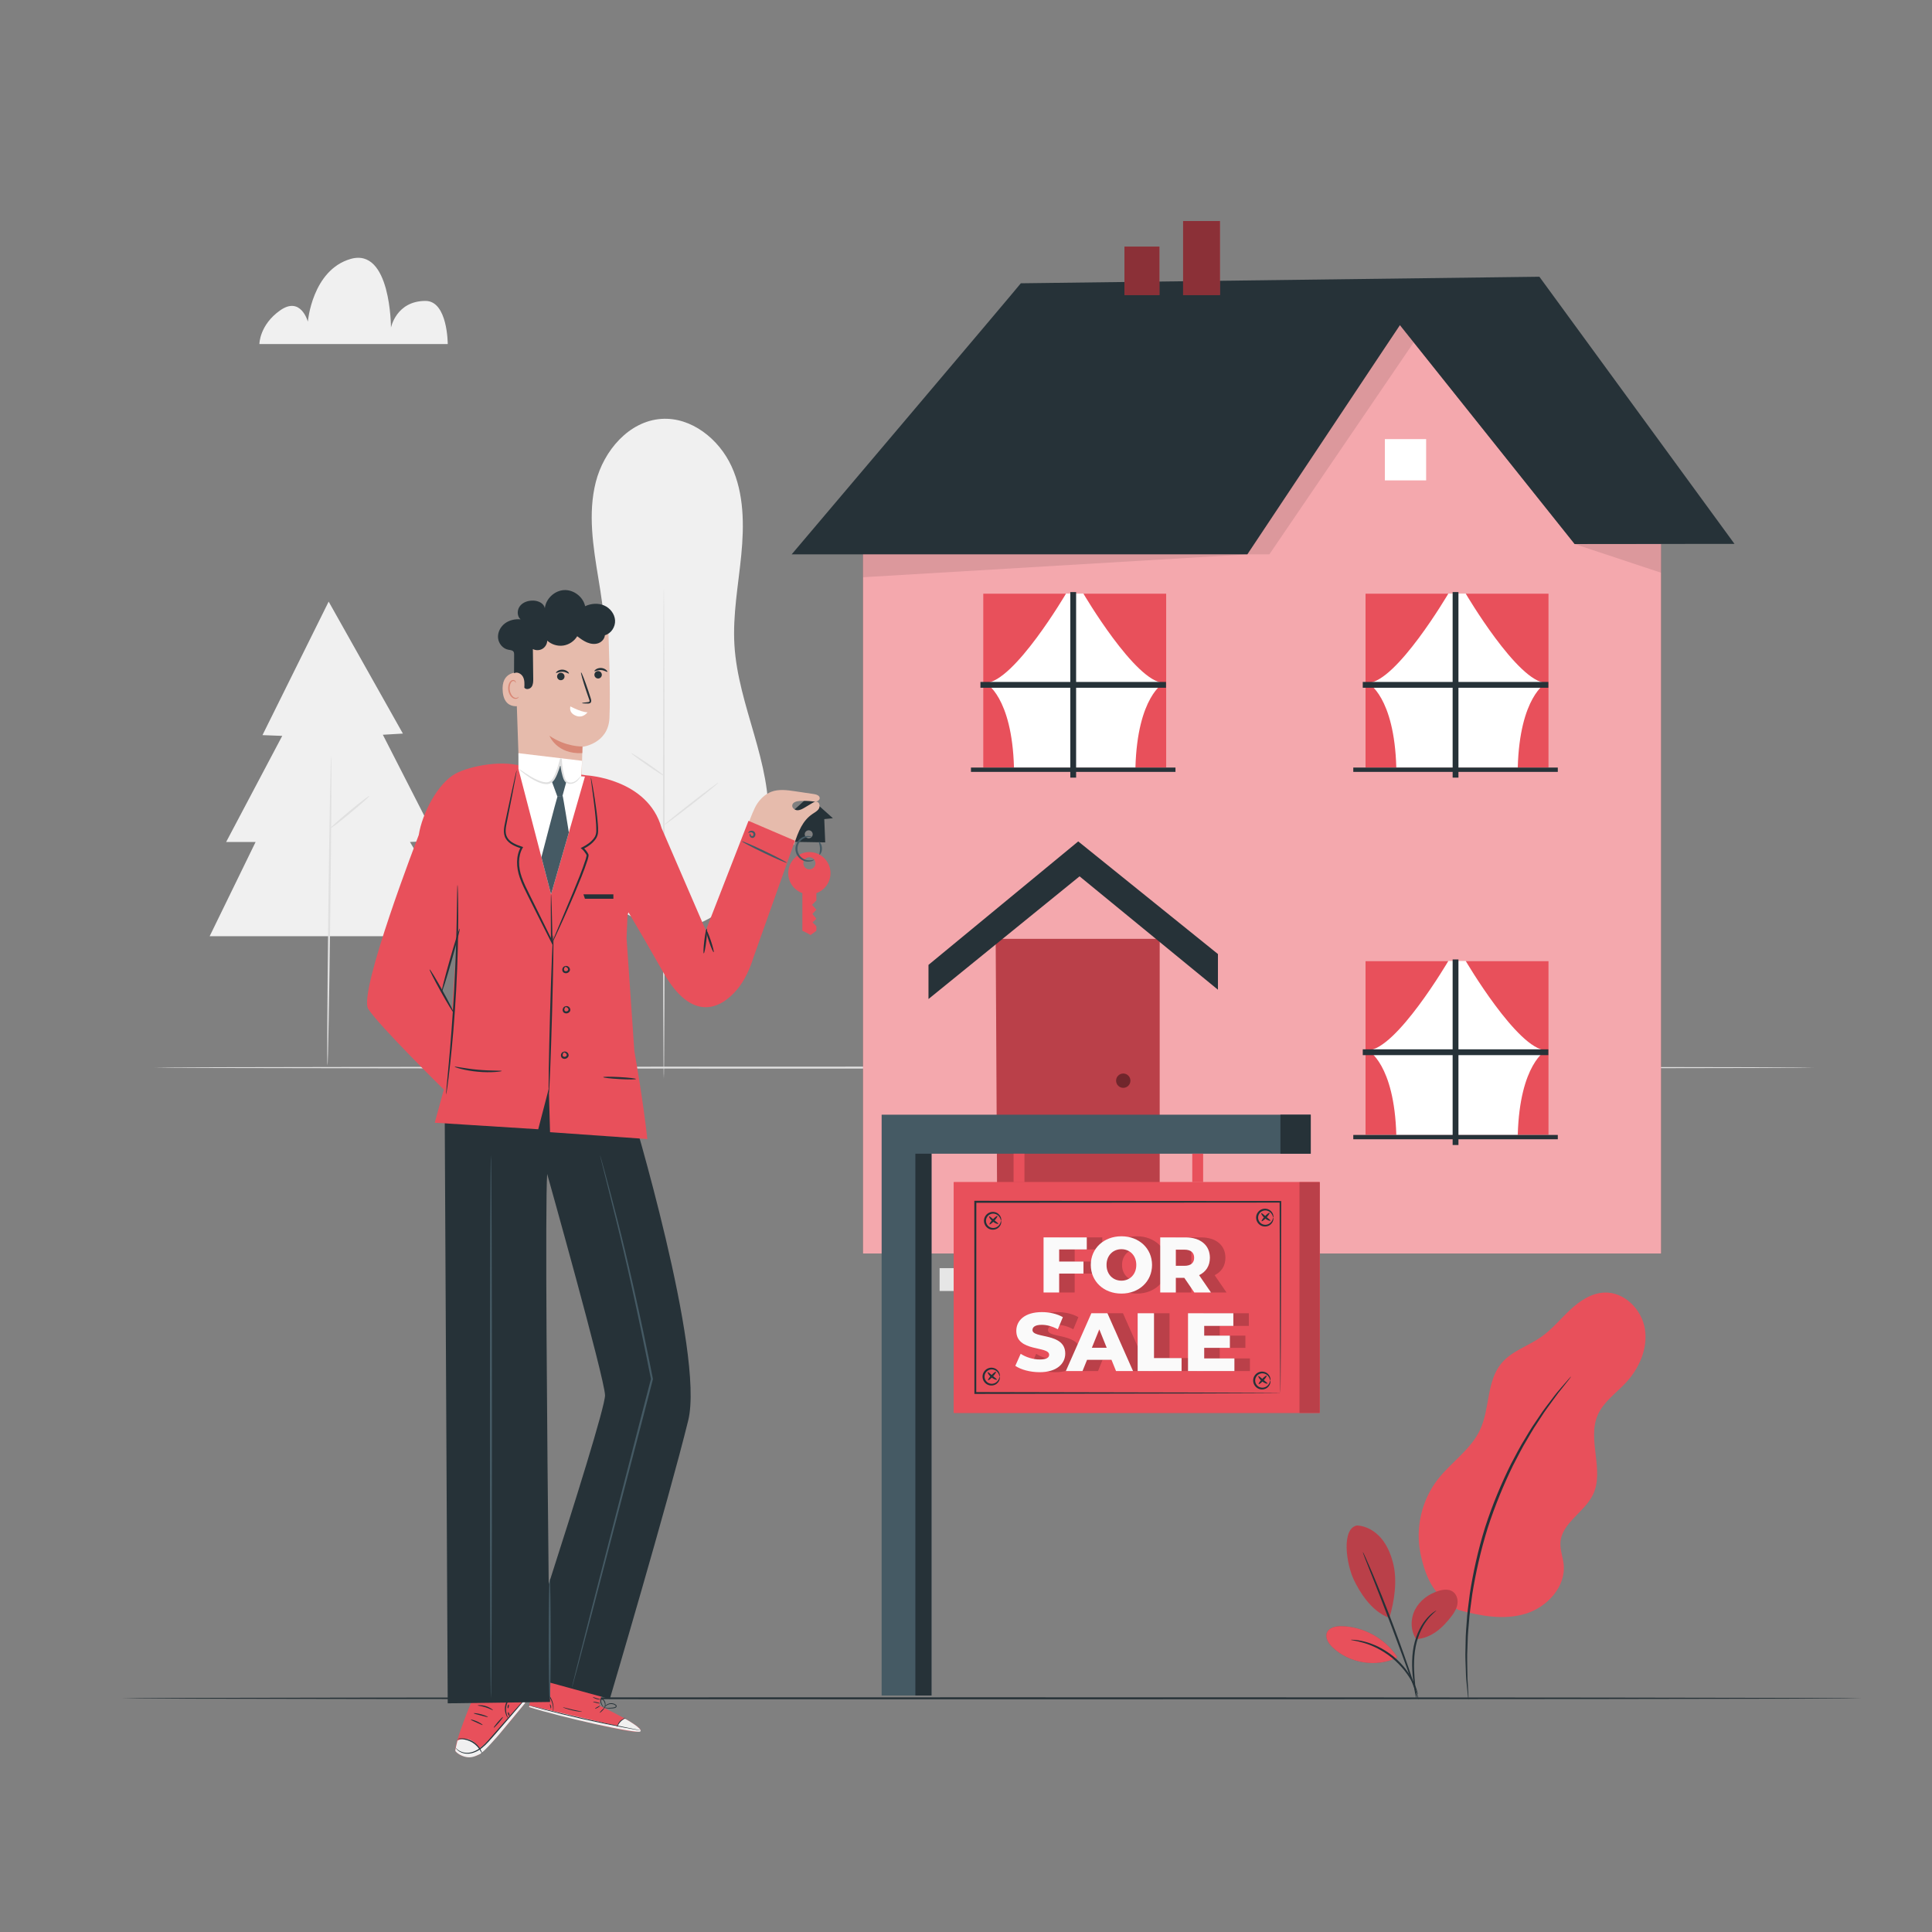 <?xml version="1.0" encoding="utf-8"?>
<!-- Generator: Adobe Illustrator 27.5.0, SVG Export Plug-In . SVG Version: 6.00 Build 0)  -->
<svg version="1.1" xmlns="http://www.w3.org/2000/svg" xmlns:xlink="http://www.w3.org/1999/xlink" x="0px" y="0px"
	 viewBox="0 0 499.999 500" style="enable-background:new 0 0 499.999 500;" xml:space="preserve">
<rect x="0" y="0" width="499.999" height="500" fill="#808080" stroke="none"/>
<g id="Background_Complete">
	<g>
		<g>
			<path style="fill:#E0E0E0;" d="M469.562,276.298c0,0.144-96.212,0.26-214.869,0.26c-118.698,0-214.89-0.116-214.89-0.26
				c0-0.144,96.192-0.26,214.89-0.26C373.349,276.038,469.562,276.154,469.562,276.298z"/>
		</g>
	</g>
	<g>
		<g>
			<path style="fill:#F0F0F0;" d="M170.31,239.978c-9.128-2.552-17.105-8.977-21.542-17.353c-4.438-8.375-5.274-18.584-2.259-27.57
				c2.353-7.012,6.887-13.185,8.831-20.321c2.207-8.1,0.893-16.693-0.47-24.978c-1.362-8.284-2.751-16.851-0.682-24.988
				c2.069-8.137,8.582-15.778,16.958-16.356c7.769-0.536,14.945,5.22,18.187,12.301c3.242,7.081,3.263,15.2,2.506,22.95
				c-0.757,7.751-2.233,15.491-1.769,23.265c0.939,15.736,9.753,30.549,8.717,46.279c-0.54,8.191-3.709,13.434-9.135,19.594
				C184.974,238.114,177.198,241.607,170.31,239.978"/>
		</g>
		<g>
			<g>
				<path style="fill:#E0E0E0;" d="M171.797,279.135c-0.118,0-0.213-28.402-0.213-63.429c0-35.039,0.096-63.435,0.213-63.435
					c0.118,0,0.213,28.396,0.213,63.435C172.01,250.733,171.915,279.135,171.797,279.135z"/>
			</g>
		</g>
		<g>
			<g>
				<path style="fill:#E0E0E0;" d="M185.891,202.57c0.072,0.093-3.004,2.616-6.87,5.635c-3.868,3.02-7.061,5.392-7.133,5.299
					c-0.073-0.093,3.003-2.615,6.871-5.635C182.624,204.849,185.818,202.477,185.891,202.57z"/>
			</g>
		</g>
		<g>
			<g>
				<path style="fill:#E0E0E0;" d="M171.809,200.74c-0.067,0.097-2.007-1.128-4.334-2.736c-2.327-1.608-4.158-2.991-4.091-3.087
					s2.007,1.128,4.334,2.736C170.044,199.26,171.876,200.643,171.809,200.74z"/>
			</g>
		</g>
	</g>
	<g>
		<g>
			<polygon style="fill:#F0F0F0;" points="85.056,155.696 67.926,190.25 73.041,190.444 58.527,217.901 66.15,217.901 
				54.258,242.296 120.733,242.296 106.096,217.901 113.109,217.596 99.083,190.153 104.266,189.848 			"/>
		</g>
		<g>
			<g>
				<path style="fill:#E0E0E0;" d="M85.707,195.656c0.144,0.002,0.046,17.941-0.218,40.064c-0.264,22.131-0.595,40.064-0.739,40.062
					c-0.144-0.002-0.046-17.938,0.218-40.068C85.232,213.591,85.563,195.654,85.707,195.656z"/>
			</g>
		</g>
		<g>
			<g>
				<path style="fill:#E0E0E0;" d="M95.589,205.989c0.092,0.111-2.088,2.07-4.868,4.375c-2.781,2.306-5.109,4.085-5.201,3.975
					c-0.092-0.111,2.088-2.069,4.868-4.376C93.168,207.658,95.497,205.878,95.589,205.989z"/>
			</g>
		</g>
	</g>
	<g>
		<g>
			<path style="fill:#F0F0F0;" d="M67.13,89.036h48.745c0,0,0.006-11.159-5.755-11.159c-7.6,0-8.937,6.919-8.937,6.919
				s0-20.828-10.479-17.772c-9.917,2.892-11.037,16.224-11.037,16.224s-1.785-6.705-7.16-2.926
				C67.13,84.1,67.13,89.036,67.13,89.036z"/>
		</g>
	</g>
</g>
<g id="Background_Simple" style="display:none;">
	<path style="display:inline;fill:#F0F0F0;" d="M130.134,90.072c39.408-34.392,92.76-0.01,144.584,72.477
		c51.824,72.487,76.484,42,120.572,73.923c44.089,31.921,55.811,162.782-99.424,150.063
		C140.632,373.814,27.098,179.989,130.134,90.072z"/>
</g>
<g id="Floor">
	<g>
		<g>
			<path style="fill:#263238;" d="M481.879,439.516c0,0.144-100.848,0.26-225.222,0.26c-124.417,0-225.244-0.117-225.244-0.26
				c0-0.144,100.827-0.26,225.244-0.26C381.031,439.255,481.879,439.372,481.879,439.516z"/>
		</g>
	</g>
</g>
<g id="House">
	<g>
		<g>
			<polygon style="fill:#E8505B;" points="223.365,140.797 223.365,324.405 429.856,324.405 429.856,140.797 407.518,140.797 
				362.297,84.134 324.158,140.252 			"/>
		</g>
		<g style="opacity:0.5;">
			<polygon style="fill:#FFFFFF;" points="223.365,140.797 223.365,324.405 429.856,324.405 429.856,140.797 407.518,140.797 
				362.297,84.134 324.158,140.252 			"/>
		</g>
		<g>
			<path style="fill:#263238;" d="M264.19,73.314c-1.017,1.355-59.306,70.15-59.306,70.15h117.934l39.479-59.33l45.221,56.663
				l41.367-0.044L398.39,71.619L264.19,73.314z"/>
		</g>
		<g>
			<rect x="254.438" y="316.786" style="fill:#E6E6E6;" width="48.93" height="7.619"/>
		</g>
		<g>
			<rect x="243.168" y="328.192" style="fill:#E6E6E6;" width="65.29" height="5.915"/>
		</g>
		<g>
			<polygon style="fill:#E8505B;" points="257.687,242.972 258.09,316.383 300.119,316.383 300.119,242.972 			"/>
		</g>
		<g style="opacity:0.2;">
			<polygon points="257.687,242.972 258.09,316.383 300.119,316.383 300.119,242.972 			"/>
		</g>
		<g style="opacity:0.4;">
			<path d="M292.008,278.366c0.724,0.724,0.724,1.899,0,2.623c-0.724,0.724-1.899,0.724-2.623,0c-0.724-0.724-0.724-1.899,0-2.623
				C290.11,277.642,291.284,277.642,292.008,278.366z"/>
		</g>
		<g>
			<polygon style="fill:#263238;" points="279.045,217.756 240.291,249.71 240.291,258.548 279.389,226.794 315.202,256.138 
				315.202,246.906 			"/>
		</g>
		<g>
			<g>
				<rect x="291.004" y="63.816" style="fill:#E8505B;" width="9.059" height="12.549"/>
			</g>
			<g>
				<rect x="306.184" y="57.205" style="fill:#E8505B;" width="9.549" height="19.16"/>
			</g>
		</g>
		<g style="opacity:0.4;">
			<g>
				<rect x="291.004" y="63.816" width="9.059" height="12.549"/>
			</g>
			<g>
				<rect x="306.184" y="57.205" width="9.549" height="19.16"/>
			</g>
		</g>
		<g>
			<rect x="358.401" y="113.642" style="fill:#FFFFFF;" width="10.682" height="10.682"/>
		</g>
		<g style="opacity:0.1;">
			<polygon points="322.818,143.464 328.508,143.464 365.865,88.605 362.297,84.134 			"/>
		</g>
		<g style="opacity:0.1;">
			<polygon points="223.365,143.464 223.365,149.387 322.818,143.464 			"/>
		</g>
		<g style="opacity:0.1;">
			<polygon points="407.518,140.797 429.856,148.214 429.856,140.797 			"/>
		</g>
		<g>
			<rect x="249.31" y="321.481" style="fill:#E6E6E6;" width="56.873" height="7.393"/>
		</g>
		<g>
			<g>
				<path style="fill:#E0E0E0;" d="M304.691,321.577c0,0.144-12.299,0.26-27.466,0.26c-15.173,0-27.469-0.117-27.469-0.26
					s12.296-0.26,27.469-0.26C292.392,321.317,304.691,321.434,304.691,321.577z"/>
			</g>
		</g>
		<g>
			<g>
				<path style="fill:#E0E0E0;" d="M304.691,328.186c0,0.144-12.299,0.26-27.466,0.26c-15.173,0-27.469-0.117-27.469-0.26
					s12.296-0.26,27.469-0.26C292.392,327.926,304.691,328.042,304.691,328.186z"/>
			</g>
		</g>
		<g>
			<g>
				<rect x="254.438" y="153.628" style="fill:#FFFFFF;" width="47.389" height="45.017"/>
			</g>
			<g>
				<path style="fill:#E8505B;" d="M275.878,153.628c0,0-13.433,22.914-20.801,23.114c0,0,6.823,3.479,7.34,21.904h-7.979v-45.017
					H275.878z"/>
			</g>
			<g>
				<path style="fill:#E8505B;" d="M280.386,153.628c0,0,13.433,22.914,20.801,23.114c0,0-6.823,3.479-7.34,21.904h7.979v-45.017
					H280.386z"/>
			</g>
			<g>
				<rect x="276.995" y="153.228" style="fill:#263238;" width="1.503" height="48.022"/>
			</g>
			<g>
				
					<rect x="276.995" y="153.228" transform="matrix(6.123234e-17 -1 1 6.123234e-17 100.508 454.986)" style="fill:#263238;" width="1.503" height="48.022"/>
			</g>
			<g>
				<rect x="251.283" y="198.645" style="fill:#263238;" width="52.928" height="1.118"/>
			</g>
		</g>
		<g>
			<g>
				<rect x="353.384" y="153.628" style="fill:#FFFFFF;" width="47.389" height="45.017"/>
			</g>
			<g>
				<path style="fill:#E8505B;" d="M374.824,153.628c0,0-13.433,22.914-20.801,23.114c0,0,6.823,3.479,7.34,21.904h-7.979v-45.017
					H374.824z"/>
			</g>
			<g>
				<path style="fill:#E8505B;" d="M379.332,153.628c0,0,13.433,22.914,20.801,23.114c0,0-6.823,3.479-7.34,21.904h7.979v-45.017
					H379.332z"/>
			</g>
			<g>
				<rect x="375.941" y="153.228" style="fill:#263238;" width="1.503" height="48.022"/>
			</g>
			<g>
				
					<rect x="375.941" y="153.228" transform="matrix(6.123234e-17 -1 1 6.123234e-17 199.454 553.932)" style="fill:#263238;" width="1.503" height="48.022"/>
			</g>
			<g>
				<rect x="350.229" y="198.645" style="fill:#263238;" width="52.928" height="1.118"/>
			</g>
		</g>
		<g>
			<g>
				<rect x="353.384" y="248.705" style="fill:#FFFFFF;" width="47.389" height="45.017"/>
			</g>
			<g>
				<path style="fill:#E8505B;" d="M374.824,248.705c0,0-13.433,22.914-20.801,23.114c0,0,6.823,3.479,7.34,21.904h-7.979v-45.017
					H374.824z"/>
			</g>
			<g>
				<path style="fill:#E8505B;" d="M379.332,248.705c0,0,13.433,22.914,20.801,23.114c0,0-6.823,3.479-7.34,21.904h7.979v-45.017
					H379.332z"/>
			</g>
			<g>
				<rect x="375.941" y="248.304" style="fill:#263238;" width="1.503" height="48.022"/>
			</g>
			<g>
				
					<rect x="375.941" y="248.304" transform="matrix(6.123234e-17 -1 1 6.123234e-17 104.377 649.008)" style="fill:#263238;" width="1.503" height="48.022"/>
			</g>
			<g>
				<rect x="350.229" y="293.722" style="fill:#263238;" width="52.928" height="1.118"/>
			</g>
		</g>
	</g>
</g>
<g id="For_sale">
	<g>
		<polygon style="fill:#455A64;" points="228.167,288.482 228.167,438.795 241.067,438.795 241.067,298.578 339.219,298.578 
			339.219,288.482 		"/>
		<rect x="236.898" y="298.578" style="fill:#263238;" width="4.169" height="140.217"/>
		<rect x="331.369" y="288.482" style="fill:#263238;" width="7.85" height="10.096"/>
		<g>
			<rect x="246.831" y="305.938" style="fill:#E8505B;" width="94.702" height="59.717"/>
		</g>
		<g>
			<rect x="246.831" y="305.938" style="fill:#E8505B;" width="94.702" height="59.717"/>
		</g>
		<g>
			<g>
				<rect x="336.306" y="305.938" style="fill:#E8505B;" width="5.228" height="59.717"/>
			</g>
			<g style="opacity:0.2;">
				<rect x="336.306" y="305.938" width="5.228" height="59.717"/>
			</g>
		</g>
		<g>
			<g>
				<path style="fill:#263238;" d="M331.369,360.505c0,0-0.015-0.315-0.022-0.906c-0.005-0.607-0.013-1.477-0.023-2.609
					c-0.012-2.298-0.03-5.647-0.052-9.938c-0.026-8.588-0.063-20.932-0.108-36.027l0.205,0.205
					c-21.489,0.015-49.023,0.034-78.949,0.056h-0.006l0.26-0.26c-0.007,17.545-0.014,34.267-0.02,49.48l-0.24-0.24
					c23.149,0.048,42.855,0.089,56.792,0.118c6.969,0.028,12.494,0.05,16.297,0.065c1.887,0.013,3.343,0.022,4.348,0.029
					c0.484,0.006,0.857,0.011,1.127,0.014C331.232,360.496,331.369,360.505,331.369,360.505s-0.118,0.009-0.363,0.014
					c-0.263,0.004-0.627,0.008-1.099,0.014c-0.994,0.007-2.434,0.017-4.3,0.029c-3.79,0.015-9.297,0.037-16.242,0.065
					c-13.976,0.029-33.737,0.07-56.951,0.118l-0.24,0l0-0.241c-0.006-15.213-0.013-31.935-0.02-49.48l0-0.26h0.261h0.006
					c29.926,0.021,57.459,0.04,78.949,0.056l0.206,0l-0.001,0.205c-0.045,15.148-0.082,27.535-0.108,36.154
					c-0.022,4.271-0.04,7.604-0.052,9.892c-0.01,1.116-0.018,1.973-0.023,2.571C331.383,360.22,331.369,360.505,331.369,360.505z"/>
			</g>
		</g>
		<rect x="262.313" y="298.578" style="fill:#E8505B;" width="2.815" height="7.36"/>
		<rect x="308.558" y="298.578" style="fill:#E8505B;" width="2.815" height="7.36"/>
		<g>
			<path style="fill:#E8505B;" d="M278.12,323.351v3.137h6.295v3.117h-6.295v4.889h-4.033v-14.26h11.184v3.117H278.12z"/>
			<path style="opacity:0.2;" d="M278.12,323.351v3.137h6.295v3.117h-6.295v4.889h-4.033v-14.26h11.184v3.117H278.12z"/>
		</g>
		<g>
			<path style="fill:#E8505B;" d="M286.31,327.364c0-4.277,3.361-7.415,7.925-7.415c4.563,0,7.924,3.138,7.924,7.415
				c0,4.278-3.361,7.415-7.924,7.415C289.671,334.779,286.31,331.642,286.31,327.364z M298.085,327.364
				c0-2.465-1.69-4.074-3.85-4.074c-2.16,0-3.851,1.609-3.851,4.074c0,2.465,1.69,4.074,3.851,4.074
				C296.394,331.438,298.085,329.829,298.085,327.364z"/>
			<path style="opacity:0.2;" d="M286.31,327.364c0-4.277,3.361-7.415,7.925-7.415c4.563,0,7.924,3.138,7.924,7.415
				c0,4.278-3.361,7.415-7.924,7.415C289.671,334.779,286.31,331.642,286.31,327.364z M298.085,327.364
				c0-2.465-1.69-4.074-3.85-4.074c-2.16,0-3.851,1.609-3.851,4.074c0,2.465,1.69,4.074,3.851,4.074
				C296.394,331.438,298.085,329.829,298.085,327.364z"/>
		</g>
		<g>
			<path style="fill:#E8505B;" d="M310.511,330.705h-2.2v3.789h-4.033v-14.26h6.519c3.891,0,6.335,2.018,6.335,5.276
				c0,2.099-1.018,3.647-2.79,4.502l3.075,4.481h-4.318L310.511,330.705z M310.552,323.412h-2.241v4.177h2.241
				c1.67,0,2.506-0.774,2.506-2.078C313.058,324.186,312.222,323.412,310.552,323.412z"/>
			<path style="opacity:0.2;" d="M310.511,330.705h-2.2v3.789h-4.033v-14.26h6.519c3.891,0,6.335,2.018,6.335,5.276
				c0,2.099-1.018,3.647-2.79,4.502l3.075,4.481h-4.318L310.511,330.705z M310.552,323.412h-2.241v4.177h2.241
				c1.67,0,2.506-0.774,2.506-2.078C313.058,324.186,312.222,323.412,310.552,323.412z"/>
		</g>
		<g>
			<path style="fill:#E8505B;" d="M266.777,353.479l1.389-3.119c1.325,0.876,3.204,1.474,4.935,1.474
				c1.752,0,2.436-0.491,2.436-1.217c0-2.371-8.502-0.642-8.502-6.195c0-2.67,2.179-4.85,6.622-4.85
				c1.944,0,3.952,0.449,5.426,1.304l-1.303,3.14c-1.432-0.769-2.841-1.153-4.145-1.153c-1.772,0-2.414,0.599-2.414,1.346
				c0,2.286,8.481,0.577,8.481,6.089c0,2.605-2.18,4.827-6.623,4.827C270.623,355.124,268.187,354.462,266.777,353.479z"/>
			<path style="opacity:0.2;" d="M266.777,353.479l1.389-3.119c1.325,0.876,3.204,1.474,4.935,1.474
				c1.752,0,2.436-0.491,2.436-1.217c0-2.371-8.502-0.642-8.502-6.195c0-2.67,2.179-4.85,6.622-4.85
				c1.944,0,3.952,0.449,5.426,1.304l-1.303,3.14c-1.432-0.769-2.841-1.153-4.145-1.153c-1.772,0-2.414,0.599-2.414,1.346
				c0,2.286,8.481,0.577,8.481,6.089c0,2.605-2.18,4.827-6.623,4.827C270.623,355.124,268.187,354.462,266.777,353.479z"/>
		</g>
		<g>
			<path style="fill:#E8505B;" d="M291.667,351.92h-6.323l-1.175,2.905h-4.315l6.601-14.954h4.166l6.622,14.954h-4.4L291.667,351.92
				z M290.427,348.801l-1.923-4.785l-1.923,4.785H290.427z"/>
			<path style="opacity:0.2;" d="M291.667,351.92h-6.323l-1.175,2.905h-4.315l6.601-14.954h4.166l6.622,14.954h-4.4L291.667,351.92z
				 M290.427,348.801l-1.923-4.785l-1.923,4.785H290.427z"/>
		</g>
		<g>
			<path style="fill:#E8505B;" d="M298.44,339.871h4.23v11.6h7.135v3.354H298.44V339.871z"/>
			<path style="opacity:0.2;" d="M298.44,339.871h4.23v11.6h7.135v3.354H298.44V339.871z"/>
		</g>
		<g>
			<path style="fill:#E8505B;" d="M323.479,351.556v3.269h-12.006v-14.954h11.728v3.268h-7.541v2.522h6.644v3.161h-6.644v2.734
				H323.479z"/>
			<path style="opacity:0.2;" d="M323.479,351.556v3.269h-12.006v-14.954h11.728v3.268h-7.541v2.522h6.644v3.161h-6.644v2.734
				H323.479z"/>
		</g>
		<g>
			<g>
				<path style="fill:#263238;" d="M329.505,315.116c-0.042,0.001-0.06-0.185-0.164-0.484c-0.103-0.294-0.323-0.713-0.771-1.025
					c-0.433-0.314-1.122-0.476-1.777-0.222c-0.65,0.235-1.202,0.927-1.195,1.731c-0.007,0.804,0.545,1.497,1.195,1.731
					c0.655,0.254,1.344,0.092,1.777-0.222c0.447-0.312,0.668-0.732,0.771-1.025C329.446,315.301,329.463,315.116,329.505,315.116
					c0.029-0.001,0.083,0.187,0.033,0.533c-0.05,0.339-0.242,0.854-0.744,1.269c-0.484,0.415-1.326,0.673-2.164,0.38
					c-0.83-0.265-1.563-1.146-1.552-2.182c-0.01-1.036,0.722-1.917,1.552-2.182c0.838-0.293,1.679-0.035,2.164,0.38
					c0.502,0.415,0.694,0.93,0.744,1.269C329.589,314.93,329.534,315.118,329.505,315.116z"/>
			</g>
		</g>
		<g>
			<g>
				<path style="fill:#263238;" d="M328.556,313.868c0.105,0.099-0.267,0.665-0.831,1.265c-0.564,0.6-1.106,1.007-1.211,0.909
					c-0.105-0.098,0.267-0.665,0.831-1.265C327.909,314.177,328.451,313.77,328.556,313.868z"/>
			</g>
		</g>
		<g>
			<g>
				<path style="fill:#263238;" d="M328.781,315.899c-0.052,0.13-0.77-0.053-1.458-0.62c-0.692-0.564-1.011-1.233-0.894-1.309
					c0.121-0.085,0.595,0.394,1.224,0.906C328.278,315.393,328.841,315.764,328.781,315.899z"/>
			</g>
		</g>
		<g>
			<g>
				<path style="fill:#263238;" d="M328.742,357.276c-0.042,0.001-0.06-0.185-0.164-0.484c-0.103-0.294-0.324-0.713-0.771-1.026
					c-0.433-0.314-1.122-0.476-1.777-0.221c-0.65,0.235-1.202,0.927-1.195,1.731c-0.007,0.804,0.546,1.497,1.195,1.731
					c0.655,0.254,1.344,0.092,1.777-0.222c0.447-0.312,0.668-0.731,0.771-1.025C328.682,357.461,328.7,357.276,328.742,357.276
					c0.029-0.001,0.083,0.187,0.033,0.533c-0.05,0.338-0.242,0.854-0.744,1.269c-0.484,0.415-1.326,0.673-2.164,0.38
					c-0.83-0.265-1.563-1.146-1.552-2.182c-0.01-1.036,0.722-1.917,1.552-2.182c0.838-0.293,1.679-0.035,2.164,0.38
					c0.502,0.415,0.694,0.93,0.744,1.269C328.825,357.09,328.771,357.278,328.742,357.276z"/>
			</g>
		</g>
		<g>
			<g>
				<path style="fill:#263238;" d="M327.792,356.028c0.105,0.099-0.267,0.665-0.831,1.265c-0.564,0.6-1.106,1.007-1.211,0.909
					c-0.105-0.098,0.267-0.665,0.831-1.265C327.145,356.337,327.688,355.93,327.792,356.028z"/>
			</g>
		</g>
		<g>
			<g>
				<path style="fill:#263238;" d="M328.018,358.06c-0.052,0.129-0.77-0.053-1.458-0.621c-0.692-0.564-1.011-1.232-0.894-1.309
					c0.121-0.085,0.595,0.395,1.224,0.906C327.514,357.553,328.078,357.924,328.018,358.06z"/>
			</g>
		</g>
		<g>
			<g>
				<path style="fill:#263238;" d="M258.706,356.264c-0.042,0.001-0.06-0.185-0.164-0.484c-0.102-0.294-0.324-0.713-0.771-1.025
					c-0.433-0.314-1.122-0.476-1.777-0.222c-0.649,0.235-1.202,0.927-1.195,1.731c-0.007,0.804,0.546,1.496,1.195,1.731
					c0.655,0.254,1.344,0.092,1.777-0.222c0.447-0.312,0.668-0.732,0.771-1.026C258.646,356.449,258.664,356.263,258.706,356.264
					c0.029-0.001,0.083,0.187,0.033,0.533c-0.05,0.339-0.242,0.854-0.744,1.269c-0.484,0.415-1.326,0.673-2.164,0.38
					c-0.83-0.265-1.563-1.146-1.552-2.182c-0.01-1.036,0.722-1.917,1.552-2.182c0.838-0.293,1.679-0.035,2.164,0.38
					c0.502,0.415,0.694,0.93,0.744,1.269C258.789,356.077,258.735,356.265,258.706,356.264z"/>
			</g>
		</g>
		<g>
			<g>
				<path style="fill:#263238;" d="M257.756,355.015c0.105,0.098-0.267,0.665-0.831,1.265c-0.564,0.6-1.106,1.007-1.211,0.909
					c-0.105-0.098,0.267-0.665,0.831-1.265C257.109,355.324,257.652,354.917,257.756,355.015z"/>
			</g>
		</g>
		<g>
			<g>
				<path style="fill:#263238;" d="M257.982,357.047c-0.052,0.129-0.77-0.053-1.458-0.62c-0.692-0.564-1.011-1.233-0.894-1.309
					c0.121-0.085,0.595,0.395,1.224,0.906C257.478,356.541,258.042,356.911,257.982,357.047z"/>
			</g>
		</g>
		<g>
			<g>
				<path style="fill:#263238;" d="M259.076,315.943c-0.042,0.001-0.06-0.185-0.164-0.484c-0.103-0.294-0.324-0.713-0.771-1.026
					c-0.433-0.314-1.122-0.476-1.777-0.222c-0.649,0.235-1.202,0.927-1.195,1.731c-0.007,0.804,0.546,1.496,1.195,1.731
					c0.655,0.254,1.344,0.092,1.777-0.222c0.447-0.312,0.668-0.732,0.771-1.026C259.016,316.128,259.033,315.943,259.076,315.943
					c0.029-0.001,0.083,0.187,0.033,0.533c-0.05,0.339-0.242,0.854-0.744,1.269c-0.484,0.415-1.326,0.673-2.164,0.38
					c-0.83-0.265-1.563-1.146-1.552-2.182c-0.01-1.036,0.722-1.917,1.552-2.182c0.838-0.293,1.679-0.035,2.163,0.38
					c0.502,0.415,0.694,0.93,0.744,1.269C259.159,315.757,259.104,315.945,259.076,315.943z"/>
			</g>
		</g>
		<g>
			<g>
				<path style="fill:#263238;" d="M258.126,314.695c0.105,0.099-0.267,0.665-0.831,1.265c-0.564,0.6-1.106,1.007-1.211,0.909
					c-0.105-0.098,0.267-0.665,0.831-1.265C257.479,315.004,258.021,314.597,258.126,314.695z"/>
			</g>
		</g>
		<g>
			<g>
				<path style="fill:#263238;" d="M258.351,316.726c-0.052,0.13-0.77-0.053-1.458-0.62c-0.692-0.564-1.011-1.232-0.894-1.309
					c0.121-0.085,0.595,0.395,1.225,0.906C257.848,316.22,258.411,316.591,258.351,316.726z"/>
			</g>
		</g>
		<g>
			<path style="fill:#FAFAFA;" d="M274.105,323.351v3.137h6.295v3.117h-6.295v4.889h-4.033v-14.26h11.184v3.117H274.105z"/>
			<path style="fill:#FAFAFA;" d="M282.296,327.364c0-4.277,3.361-7.415,7.925-7.415c4.563,0,7.924,3.138,7.924,7.415
				c0,4.278-3.361,7.415-7.924,7.415C285.657,334.779,282.296,331.642,282.296,327.364z M294.07,327.364
				c0-2.465-1.69-4.074-3.85-4.074c-2.16,0-3.851,1.609-3.851,4.074c0,2.465,1.69,4.074,3.851,4.074
				C292.379,331.438,294.07,329.829,294.07,327.364z"/>
			<path style="fill:#FAFAFA;" d="M306.497,330.705h-2.2v3.789h-4.033v-14.26h6.518c3.891,0,6.335,2.018,6.335,5.276
				c0,2.099-1.019,3.647-2.79,4.502l3.075,4.481h-4.318L306.497,330.705z M306.538,323.412h-2.241v4.177h2.241
				c1.67,0,2.506-0.774,2.506-2.078C309.043,324.186,308.208,323.412,306.538,323.412z"/>
			<path style="fill:#FAFAFA;" d="M262.762,353.479l1.389-3.119c1.324,0.876,3.205,1.474,4.934,1.474
				c1.752,0,2.436-0.491,2.436-1.217c0-2.371-8.502-0.642-8.502-6.195c0-2.67,2.179-4.85,6.622-4.85
				c1.944,0,3.952,0.449,5.426,1.304l-1.303,3.14c-1.432-0.769-2.841-1.153-4.145-1.153c-1.772,0-2.414,0.599-2.414,1.346
				c0,2.286,8.481,0.577,8.481,6.089c0,2.605-2.179,4.827-6.622,4.827C266.608,355.124,264.172,354.462,262.762,353.479z"/>
			<path style="fill:#FAFAFA;" d="M287.652,351.92h-6.323l-1.176,2.905h-4.314l6.601-14.954h4.166l6.622,14.954h-4.4L287.652,351.92
				z M286.413,348.801l-1.923-4.785l-1.923,4.785H286.413z"/>
			<path style="fill:#FAFAFA;" d="M294.425,339.871h4.23v11.6h7.136v3.354h-11.365V339.871z"/>
			<path style="fill:#FAFAFA;" d="M319.464,351.556v3.269h-12.006v-14.954h11.729v3.268h-7.541v2.522h6.643v3.161h-6.643v2.734
				H319.464z"/>
		</g>
	</g>
</g>
<g id="Plants">
	<g>
		<g>
			<g>
				<path style="fill:#E8505B;" d="M377.474,416.662c-5.999-3.234-8.419-7.793-9.829-14.461c-1.41-6.668,0.254-13.922,4.43-19.308
					c3.481-4.49,8.608-7.767,10.991-12.925c2.54-5.497,1.624-12.484,5.495-17.141c2.66-3.199,6.942-4.467,10.345-6.861
					c2.777-1.953,4.939-4.64,7.419-6.959c2.48-2.319,5.505-4.356,8.897-4.492c5.117-0.205,9.641,4.321,10.468,9.375
					c0.828,5.054-1.447,10.242-4.945,13.982c-2.537,2.713-5.79,4.941-7.264,8.351c-2.769,6.404,1.812,14.329-1.229,20.608
					c-2.221,4.585-8.138,7.341-8.416,12.428c-0.102,1.871,0.633,3.682,0.834,5.545c0.628,5.826-4.272,11.144-9.881,12.838
					C389.178,419.335,383.124,418.215,377.474,416.662"/>
			</g>
			<g>
				<g>
					<path style="fill:#263238;" d="M406.592,356.24c0.018,0.016-0.166,0.275-0.532,0.751c-0.416,0.528-0.956,1.213-1.627,2.064
						c-0.724,0.882-1.591,1.973-2.52,3.301c-0.94,1.318-2.078,2.77-3.156,4.501c-0.559,0.854-1.143,1.746-1.751,2.674
						c-0.604,0.933-1.156,1.951-1.771,2.977c-1.258,2.039-2.398,4.33-3.646,6.715c-2.359,4.837-4.659,10.299-6.566,16.212
						c-1.853,5.932-3.125,11.723-3.987,17.035c-0.356,2.668-0.746,5.197-0.894,7.589c-0.09,1.193-0.226,2.343-0.27,3.454
						c-0.039,1.109-0.076,2.175-0.112,3.195c-0.117,2.035-0.024,3.878-0.017,5.497c-0.007,1.62,0.072,3.012,0.155,4.149
						c0.058,1.082,0.104,1.953,0.14,2.624c0.024,0.601,0.025,0.918,0.001,0.921c-0.024,0.002-0.072-0.31-0.142-0.907
						c-0.069-0.67-0.159-1.538-0.271-2.618c-0.125-1.137-0.244-2.532-0.274-4.156c-0.044-1.624-0.172-3.473-0.086-5.519
						c0.021-1.025,0.044-2.097,0.067-3.212c0.03-1.117,0.153-2.273,0.231-3.474c0.124-2.406,0.494-4.953,0.835-7.639
						c0.832-5.349,2.093-11.181,3.958-17.15c1.919-5.95,4.252-11.441,6.656-16.289c1.27-2.39,2.436-4.684,3.723-6.721
						c0.629-1.026,1.195-2.042,1.815-2.971c0.624-0.924,1.224-1.812,1.797-2.662c1.11-1.72,2.281-3.158,3.254-4.459
						c0.962-1.31,1.864-2.38,2.621-3.238c0.714-0.818,1.288-1.476,1.731-1.983C406.354,356.452,406.574,356.224,406.592,356.24z"/>
				</g>
			</g>
		</g>
	</g>
	<g>
		<g>
			<g>
				<path style="fill:#E8505B;" d="M351.179,394.792c2.4,0.105,4.642,1.428,6.21,3.248c1.568,1.82,2.519,4.1,3.12,6.426
					c1.163,4.5,0.379,9.792-0.94,14.249c-4.846-1.779-7.798-6.988-9.13-9.725C348.334,404.664,347.155,395.568,351.179,394.792"/>
			</g>
			<g>
				<path style="fill:#E8505B;" d="M366.517,424.216c-1.515-2.215-1.524-5.277-0.292-7.661c1.233-2.384,3.577-4.09,6.149-4.856
					c1.189-0.354,2.567-0.495,3.593,0.203c0.959,0.652,1.365,1.92,1.231,3.072c-0.134,1.152-0.728,2.203-1.425,3.13
					C373.381,421.284,370.484,423.922,366.517,424.216"/>
			</g>
			<g style="opacity:0.2;">
				<path d="M351.179,394.792c2.4,0.105,4.642,1.428,6.21,3.248c1.568,1.82,2.519,4.1,3.12,6.426c1.163,4.5,0.379,9.792-0.94,14.249
					c-4.846-1.779-7.798-6.988-9.13-9.725C348.334,404.664,347.155,395.568,351.179,394.792"/>
			</g>
			<g style="opacity:0.2;">
				<path d="M366.517,424.216c-1.515-2.215-1.524-5.277-0.292-7.661c1.233-2.384,3.577-4.09,6.149-4.856
					c1.189-0.354,2.567-0.495,3.593,0.203c0.959,0.652,1.365,1.92,1.231,3.072c-0.134,1.152-0.728,2.203-1.425,3.13
					C373.381,421.284,370.484,423.922,366.517,424.216"/>
			</g>
			<g style="opacity:0.2;">
				<path d="M361.471,428.634c-3.148-4.701-8.686-7.707-14.343-7.785c-1.44-0.02-3.152,0.323-3.716,1.648
					c-0.565,1.328,0.382,2.805,1.421,3.806c4.325,4.166,11.293,5.297,16.713,2.714"/>
			</g>
			<g>
				<path style="fill:#E8505B;" d="M361.471,428.634c-3.148-4.701-8.686-7.707-14.343-7.785c-1.44-0.02-3.152,0.323-3.716,1.648
					c-0.565,1.328,0.382,2.805,1.421,3.806c4.325,4.166,11.293,5.297,16.713,2.714"/>
			</g>
			<g>
				<g>
					<path style="fill:#263238;" d="M366.558,439.653c-0.035,0.005-0.12-0.332-0.239-0.947c-0.12-0.615-0.276-1.508-0.435-2.618
						c-0.305-2.213-0.67-5.337-0.227-8.773c0.446-3.441,1.839-6.374,3.29-8.117c0.717-0.88,1.403-1.499,1.913-1.871
						c0.509-0.375,0.818-0.539,0.835-0.514c0.067,0.082-1.133,0.833-2.457,2.61c-1.336,1.751-2.629,4.609-3.065,7.961
						c-0.433,3.354-0.134,6.445,0.077,8.66C366.478,438.264,366.634,439.642,366.558,439.653z"/>
				</g>
			</g>
			<g>
				<g>
					<path style="fill:#263238;" d="M352.688,401.639c0.033-0.014,0.287,0.5,0.717,1.442c0.432,0.942,1.033,2.314,1.758,4.018
						c1.451,3.407,3.378,8.147,5.376,13.433c1.998,5.288,3.688,10.118,4.854,13.633c0.583,1.757,1.04,3.184,1.339,4.176
						c0.3,0.991,0.45,1.544,0.416,1.556c-0.034,0.011-0.249-0.52-0.608-1.491c-0.384-1.059-0.888-2.446-1.495-4.12
						c-1.254-3.482-2.997-8.287-4.993-13.569c-1.997-5.28-3.867-10.036-5.23-13.477c-0.652-1.657-1.192-3.031-1.604-4.079
						C352.845,402.194,352.655,401.654,352.688,401.639z"/>
				</g>
			</g>
			<g>
				<g>
					<path style="fill:#263238;" d="M349.606,424.383c0.003-0.036,0.334-0.029,0.935,0.014c0.302,0.016,0.669,0.05,1.089,0.134
						c0.421,0.078,0.908,0.14,1.425,0.296c1.051,0.25,2.268,0.689,3.563,1.298c1.281,0.636,2.631,1.459,3.921,2.494
						c1.277,1.052,2.359,2.205,3.244,3.329c0.861,1.143,1.54,2.244,1.999,3.222c0.258,0.475,0.418,0.939,0.581,1.335
						c0.168,0.394,0.277,0.747,0.354,1.038c0.165,0.58,0.239,0.903,0.205,0.913c-0.097,0.032-0.465-1.249-1.467-3.117
						c-0.492-0.938-1.188-1.994-2.049-3.094c-0.885-1.081-1.949-2.195-3.195-3.222c-1.259-1.009-2.567-1.823-3.806-2.468
						c-1.253-0.618-2.428-1.083-3.448-1.373C350.924,424.582,349.595,424.484,349.606,424.383z"/>
				</g>
			</g>
		</g>
	</g>
</g>
<g id="Character_1_">
	<g>
		<path style="fill:#E8505B;" d="M122.992,436.441l-0.247,2.207c0,0-5.837,13.68-4.75,14.714c1.087,1.034,3.01,1.943,5.59,0.872
			c2.58-1.07,12.291-13.499,12.291-13.499l0.39-1.814L122.992,436.441z"/>
		<path style="fill:#F0F0F0;" d="M118.386,450.48c0,0,3.102-1.999,5.699,2.001c0,0,1.359-0.763,4.826-4.737
			c3.467-3.974,6.81-7.85,6.81-7.85s0.361-0.393,0.289-0.046c-0.072,0.347-0.146,0.951-0.146,0.951l-6.642,8.014
			c0,0-3.994,4.685-5.103,5.185c-1.109,0.5-2.216,1.072-3.793,0.646c-1.577-0.426-2.464-1.357-2.495-1.556
			C117.799,452.89,118.386,450.48,118.386,450.48z"/>
		<g>
			<path style="fill:#263238;" d="M124.753,453.821c-0.079,0.065-0.666-1.754-2.543-2.878c-1.875-1.129-3.756-0.791-3.736-0.892
				c-0.007-0.034,0.43-0.171,1.165-0.162c0.728,0.006,1.761,0.203,2.732,0.786c0.971,0.583,1.631,1.401,1.978,2.041
				C124.702,453.36,124.786,453.811,124.753,453.821z"/>
		</g>
		<g>
			<path style="fill:#263238;" d="M136.276,439.248c0.016,0.014-0.198,0.292-0.601,0.783c-0.484,0.577-1.059,1.262-1.727,2.059
				c-1.571,1.823-3.573,4.146-5.787,6.715c-1.14,1.297-2.196,2.582-3.392,3.533c-1.184,0.955-2.532,1.493-3.7,1.51
				c-1.175,0.024-2.068-0.429-2.558-0.837c-0.499-0.417-0.637-0.76-0.637-0.76c0.025-0.021,0.208,0.292,0.711,0.664
				c0.494,0.365,1.363,0.763,2.476,0.713c1.109-0.044,2.388-0.575,3.528-1.513c1.149-0.933,2.198-2.216,3.339-3.516
				c2.24-2.545,4.265-4.846,5.854-6.653c0.697-0.771,1.297-1.435,1.802-1.993C136.014,439.485,136.26,439.234,136.276,439.248z"/>
		</g>
		<g>
			<path style="fill:#263238;" d="M124.92,446.431c-0.045,0.076-0.728-0.254-1.575-0.634c-0.847-0.382-1.546-0.673-1.52-0.758
				c0.024-0.08,0.782,0.082,1.648,0.473C124.339,445.901,124.964,446.359,124.92,446.431z"/>
		</g>
		<g>
			<path style="fill:#263238;" d="M126.288,444.37c-0.031,0.083-0.853-0.153-1.869-0.419c-1.015-0.27-1.846-0.471-1.832-0.558
				c0.012-0.083,0.88-0.018,1.912,0.256C125.531,443.92,126.318,444.292,126.288,444.37z"/>
		</g>
		<g>
			<path style="fill:#263238;" d="M127.575,442.586c-0.051,0.077-0.847-0.409-1.93-0.741c-1.08-0.342-2.012-0.392-2.01-0.485
				c-0.007-0.079,0.969-0.171,2.103,0.187C126.874,441.896,127.626,442.525,127.575,442.586z"/>
		</g>
		<g>
			<path style="fill:#455A64;" d="M128.18,440.607c-0.045,0.079-0.771-0.276-1.721-0.529c-0.948-0.261-1.754-0.32-1.753-0.411
				c-0.005-0.081,0.839-0.163,1.835,0.109C127.537,440.043,128.225,440.54,128.18,440.607z"/>
		</g>
		<g>
			<path style="fill:#455A64;" d="M127.515,438.931c-0.015,0.035-0.444-0.096-1.063-0.468c-0.309-0.186-0.66-0.435-1.018-0.753
				c-0.178-0.159-0.358-0.335-0.534-0.527c-0.085-0.094-0.184-0.195-0.26-0.339c-0.08-0.137-0.111-0.367,0.006-0.537
				c0.253-0.322,0.616-0.307,0.887-0.25c0.274,0.063,0.515,0.192,0.714,0.344c0.401,0.309,0.633,0.71,0.765,1.05
				c0.253,0.693,0.227,1.148,0.196,1.15c-0.053,0.011-0.111-0.437-0.399-1.062c-0.148-0.307-0.377-0.651-0.734-0.907
				c-0.318-0.246-0.928-0.44-1.168-0.156c-0.092,0.115,0.044,0.318,0.22,0.503c0.166,0.188,0.334,0.361,0.501,0.52
				c0.334,0.317,0.66,0.577,0.945,0.781C127.144,438.686,127.536,438.887,127.515,438.931z"/>
		</g>
		<g>
			<path style="fill:#455A64;" d="M127.314,438.739c-0.032-0.001-0.018-0.482,0.361-1.135c0.193-0.32,0.479-0.675,0.883-0.972
				c0.203-0.149,0.426-0.281,0.687-0.389c0.136-0.05,0.285-0.09,0.458-0.075c0.173,0.008,0.376,0.132,0.446,0.321
				c0.12,0.386-0.077,0.671-0.205,0.895c-0.147,0.233-0.322,0.434-0.506,0.604c-0.37,0.341-0.779,0.551-1.136,0.664
				c-0.725,0.229-1.199,0.104-1.189,0.076c-0.001-0.057,0.46-0.018,1.113-0.283c0.323-0.131,0.688-0.344,1.014-0.666
				c0.163-0.16,0.316-0.346,0.444-0.556c0.131-0.206,0.237-0.457,0.176-0.618c-0.049-0.154-0.287-0.16-0.508-0.075
				c-0.222,0.088-0.439,0.207-0.626,0.336c-0.38,0.259-0.662,0.573-0.866,0.858C127.459,438.304,127.366,438.753,127.314,438.739z"
				/>
		</g>
		<g>
			<path style="fill:#263238;" d="M133.931,438.589c-0.005,0.05-0.463-0.103-1.066,0.247c-0.589,0.332-1.272,1.079-1.641,2.062
				c-0.376,0.99-0.296,1.985-0.114,2.65c0.182,0.673,0.422,1.051,0.377,1.077c-0.026,0.021-0.339-0.32-0.588-1.013
				c-0.247-0.68-0.374-1.756,0.032-2.824c0.4-1.06,1.155-1.834,1.834-2.15C133.469,438.304,133.967,438.562,133.931,438.589z"/>
		</g>
		<g>
			<path style="fill:#263238;" d="M130.166,444.352c0.065,0.056-0.418,0.726-1.079,1.495c-0.661,0.77-1.25,1.348-1.316,1.291
				c-0.066-0.056,0.417-0.726,1.079-1.495C129.512,444.874,130.101,444.296,130.166,444.352z"/>
		</g>
		<g>
			<g>
				<path style="fill:#263238;" d="M131.523,443.111c0.086-0.015,0.192,0.183,0.279,0.43c0.086,0.248,0.128,0.468,0.051,0.51
					c-0.074,0.042-0.25-0.132-0.346-0.407C131.411,443.37,131.439,443.125,131.523,443.111z"/>
			</g>
		</g>
		<g>
			<g>
				<path style="fill:#263238;" d="M131.66,441.135c0.081,0.031,0.072,0.256,0.02,0.514c-0.053,0.258-0.133,0.469-0.22,0.465
					c-0.085-0.004-0.144-0.243-0.086-0.528C131.431,441.301,131.58,441.104,131.66,441.135z"/>
			</g>
		</g>
		<g>
			<g>
				<path style="fill:#455A64;" d="M132.816,439.531c0.052,0.07-0.078,0.254-0.26,0.443c-0.184,0.188-0.363,0.324-0.434,0.275
					c-0.071-0.048,0.007-0.283,0.21-0.492C132.534,439.548,132.765,439.463,132.816,439.531z"/>
			</g>
		</g>
		<g>
			<g>
				<path style="fill:#455A64;" d="M134.641,438.764c0.009,0.087-0.196,0.179-0.45,0.248c-0.254,0.068-0.479,0.092-0.514,0.012
					c-0.035-0.078,0.152-0.238,0.432-0.314C134.39,438.635,134.633,438.679,134.641,438.764z"/>
			</g>
		</g>
		<g>
			<g>
				<g>
					<g>
						<path style="fill:#E8505B;" d="M155.069,441.379l1.969-9.144l-17.105-3.797l-3.022,13.348l1.046,0.303
							c4.662,1.31,23.796,6.332,27.163,6.076C168.876,447.878,155.069,441.379,155.069,441.379z"/>
					</g>
				</g>
			</g>
			<g>
				<g>
					<g>
						<path style="fill:#E8505B;" d="M143.143,443.027c0.074-1.483-0.426-2.987-1.373-4.132c-0.947-1.144-2.251-1.926-3.722-2.131
							l-1.065,4.78L143.143,443.027z"/>
					</g>
				</g>
			</g>
		</g>
		<g>
			<g>
				<g>
					<path style="fill:#F0F0F0;" d="M161.759,444.807c0,0,4.768,2.6,3.946,3.298c-0.822,0.698-20.349-3.65-28.794-6.321l0.112-0.376
						l22.734,5.265C159.757,446.673,160.754,444.628,161.759,444.807z"/>
				</g>
			</g>
		</g>
		<g>
			<g>
				<g>
					<g>
						<path style="fill:#263238;" d="M136.757,441.338c-0.002,0.007,0.097,0.04,0.287,0.097c0.25,0.072,0.524,0.15,0.833,0.239
							c0.837,0.225,1.865,0.5,3.079,0.826c2.604,0.679,6.215,1.569,10.223,2.465c4.01,0.895,7.656,1.626,10.302,2.12
							c1.237,0.222,2.285,0.41,3.137,0.563c0.317,0.051,0.599,0.097,0.856,0.138c0.196,0.029,0.3,0.041,0.301,0.034
							c0.001-0.007-0.1-0.033-0.293-0.076c-0.255-0.053-0.534-0.112-0.848-0.177c-0.849-0.171-1.892-0.381-3.124-0.629
							c-2.637-0.531-6.277-1.286-10.284-2.18c-4.006-0.896-7.62-1.762-10.233-2.404c-1.22-0.3-2.254-0.554-3.094-0.76
							c-0.313-0.074-0.59-0.14-0.843-0.2C136.861,441.35,136.759,441.331,136.757,441.338z"/>
					</g>
				</g>
			</g>
		</g>
		<g>
			<g>
				<g>
					<g>
						<path style="fill:#263238;" d="M159.693,446.938c0.061,0.022,0.275-0.71,0.911-1.355c0.624-0.656,1.349-0.893,1.325-0.954
							c-0.001-0.054-0.806,0.105-1.477,0.806C159.772,446.129,159.639,446.939,159.693,446.938z"/>
					</g>
				</g>
			</g>
		</g>
		<g>
			<g>
				<g>
					<g>
						<path style="fill:#263238;" d="M155.217,443.254c0.041,0.042,0.348-0.199,0.685-0.536c0.337-0.338,0.577-0.645,0.535-0.686
							c-0.042-0.042-0.348,0.199-0.685,0.536C155.415,442.906,155.175,443.213,155.217,443.254z"/>
					</g>
				</g>
			</g>
		</g>
		<g>
			<g>
				<g>
					<g>
						<path style="fill:#263238;" d="M153.995,442.214c0.029,0.051,0.339-0.069,0.692-0.268c0.354-0.199,0.617-0.402,0.588-0.453
							c-0.029-0.051-0.339,0.069-0.692,0.268C154.23,441.96,153.966,442.163,153.995,442.214z"/>
					</g>
				</g>
			</g>
		</g>
		<g>
			<g>
				<g>
					<g>
						<path style="fill:#263238;" d="M153.479,440.405c-0.013,0.057,0.375,0.197,0.867,0.313c0.492,0.115,0.902,0.163,0.916,0.105
							c0.013-0.057-0.375-0.197-0.867-0.312C153.902,440.395,153.492,440.348,153.479,440.405z"/>
					</g>
				</g>
			</g>
		</g>
		<g>
			<g>
				<g>
					<g>
						<path style="fill:#263238;" d="M153.432,439.199c-0.031,0.047,0.361,0.34,0.931,0.511c0.57,0.174,1.058,0.148,1.059,0.092
							c0.003-0.061-0.456-0.129-0.997-0.295C153.883,439.345,153.463,439.147,153.432,439.199z"/>
					</g>
				</g>
			</g>
		</g>
		<g>
			<g>
				<g>
					<g>
						<path style="fill:#263238;" d="M156.129,441.892c-0.006,0.023,0.404,0.168,1.101,0.238c0.348,0.035,0.766,0.044,1.227,0.003
							c0.231-0.029,0.468-0.036,0.731-0.127c0.125-0.048,0.268-0.123,0.348-0.281c0.082-0.155,0.035-0.359-0.069-0.476
							c-0.929-0.778-2.113-0.421-2.623,0.035c-0.277,0.229-0.435,0.478-0.522,0.653c-0.086,0.178-0.106,0.286-0.094,0.291
							c0.036,0.023,0.171-0.416,0.709-0.826c0.265-0.201,0.637-0.371,1.075-0.401c0.414-0.029,0.973,0.063,1.29,0.381
							c0.146,0.168,0.032,0.358-0.188,0.431c-0.207,0.076-0.457,0.095-0.676,0.126c-0.448,0.051-0.856,0.057-1.197,0.043
							C156.556,441.95,156.136,441.858,156.129,441.892z"/>
					</g>
				</g>
			</g>
		</g>
		<g>
			<g>
				<g>
					<g>
						<path style="fill:#263238;" d="M156.402,442.009c0.013,0.016,0.238-0.229,0.297-0.735c0.027-0.249,0.002-0.556-0.121-0.87
							c-0.14-0.287-0.314-0.679-0.79-0.764c-0.262-0.024-0.451,0.238-0.452,0.432c-0.023,0.197,0.027,0.382,0.077,0.533
							c0.102,0.311,0.238,0.574,0.371,0.78c0.27,0.413,0.513,0.603,0.53,0.585c0.025-0.023-0.175-0.246-0.401-0.661
							c-0.112-0.207-0.227-0.465-0.313-0.762c-0.099-0.266-0.11-0.706,0.177-0.695c0.281,0.035,0.501,0.371,0.62,0.628
							c0.12,0.276,0.159,0.554,0.152,0.784C156.533,441.731,156.367,441.993,156.402,442.009z"/>
					</g>
				</g>
			</g>
		</g>
		<g>
			<g>
				<g>
					<g>
						<path style="fill:#263238;" d="M138.148,436.736c-0.005,0.039,0.5,0.062,1.253,0.326c0.747,0.256,1.742,0.807,2.504,1.75
							c0.761,0.945,1.089,2.034,1.181,2.818c0.098,0.791,0.013,1.289,0.053,1.293c0.013,0.002,0.046-0.12,0.077-0.345
							c0.032-0.225,0.05-0.556,0.019-0.964c-0.055-0.809-0.371-1.951-1.165-2.936c-0.795-0.983-1.844-1.534-2.622-1.759
							c-0.392-0.116-0.719-0.169-0.946-0.185C138.275,436.716,138.149,436.723,138.148,436.736z"/>
					</g>
				</g>
			</g>
		</g>
		<g>
			<g>
				<g>
					<g>
						<path style="fill:#455A64;" d="M141.505,430.014c-0.057-0.014-0.474,1.545-0.93,3.48c-0.457,1.936-0.781,3.515-0.724,3.529
							c0.057,0.013,0.474-1.544,0.93-3.48C141.238,431.607,141.562,430.027,141.505,430.014z"/>
					</g>
				</g>
			</g>
		</g>
		<g>
			<g>
				<g>
					<g>
						<path style="fill:#263238;" d="M145.666,441.839c-0.019,0.052,1.054,0.483,2.441,0.804c1.387,0.325,2.54,0.412,2.546,0.357
							c0.008-0.061-1.124-0.242-2.498-0.563C146.781,442.118,145.686,441.78,145.666,441.839z"/>
					</g>
				</g>
			</g>
		</g>
		<g>
			<g>
				<g>
					<g>
						<path style="fill:#263238;" d="M142.315,441.087c-0.051,0.033,0.039,0.257,0.096,0.539c0.061,0.281,0.069,0.523,0.129,0.532
							c0.055,0.012,0.148-0.251,0.079-0.576C142.552,441.257,142.361,441.054,142.315,441.087z"/>
					</g>
				</g>
			</g>
		</g>
		<g>
			<g>
				<g>
					<g>
						<path style="fill:#455A64;" d="M141.402,439.234c-0.05,0.031,0.021,0.234,0.158,0.452c0.137,0.219,0.288,0.371,0.338,0.34
							c0.05-0.031-0.021-0.234-0.158-0.453C141.603,439.355,141.452,439.203,141.402,439.234z"/>
					</g>
				</g>
			</g>
		</g>
		<g>
			<g>
				<g>
					<g>
						<path style="fill:#455A64;" d="M139.754,438.113c-0.001,0.061,0.227,0.109,0.458,0.254c0.235,0.139,0.383,0.318,0.436,0.289
							c0.053-0.021-0.037-0.297-0.326-0.471C140.035,438.009,139.749,438.057,139.754,438.113z"/>
					</g>
				</g>
			</g>
		</g>
		<g>
			<g>
				<g>
					<g>
						<path style="fill:#455A64;" d="M138.543,437.488c-0.033,0.049,0.046,0.158,0.176,0.245c0.13,0.087,0.261,0.117,0.294,0.069
							c0.033-0.049-0.046-0.158-0.176-0.245C138.707,437.47,138.576,437.439,138.543,437.488z"/>
					</g>
				</g>
			</g>
		</g>
		<g>
			<path style="fill:#263238;" d="M163.22,286.601l-20.255-7.163l0,0l-27.893,5.058l0.797,156.322l26.485-0.347
				c0,0-0.023-1.822-0.061-5.022l15.525,4.248c0,0,15.134-51.116,20.294-72.097C182.414,350.1,163.22,286.601,163.22,286.601z
				 M142.005,409.97c-0.404-37.818-0.95-98.288-0.397-106.155c0,0,14.833,52.778,14.974,57.246
				C156.668,363.778,148.455,389.91,142.005,409.97z"/>
		</g>
		<g>
			<path style="fill:#455A64;" d="M142.26,408.539c0.144,0,0.262,7.009,0.264,15.654c0.002,8.647-0.113,15.655-0.256,15.655
				c-0.144,0-0.262-7.008-0.264-15.655C142.001,415.548,142.116,408.539,142.26,408.539z"/>
		</g>
		<g>
			<path style="fill:#455A64;" d="M148.005,436.764c-0.009-0.002,0.014-0.125,0.066-0.361c0.061-0.262,0.142-0.608,0.245-1.048
				c0.234-0.948,0.566-2.295,0.991-4.016c0.89-3.512,2.166-8.542,3.739-14.745c3.212-12.463,7.637-29.632,12.525-48.595
				c0.994-3.827,1.969-7.581,2.901-11.172l-0.003,0.115c-3.246-16.558-6.496-31.054-9.065-41.379
				c-1.284-5.139-2.316-9.269-3.035-12.147c-0.35-1.401-0.623-2.496-0.816-3.271c-0.083-0.354-0.149-0.634-0.2-0.85
				c-0.042-0.192-0.06-0.291-0.053-0.293c0.008-0.002,0.041,0.093,0.099,0.281c0.062,0.213,0.143,0.489,0.245,0.838
				c0.214,0.77,0.516,1.857,0.902,3.249c0.77,2.833,1.873,6.954,3.186,12.111c2.658,10.305,5.974,24.802,9.24,41.36l0.011,0.058
				l-0.015,0.057c-0.93,3.592-1.903,7.346-2.894,11.173c-4.946,18.949-9.423,36.104-12.673,48.557
				c-1.64,6.185-2.971,11.201-3.899,14.703c-0.465,1.71-0.829,3.049-1.085,3.991c-0.124,0.434-0.221,0.776-0.295,1.035
				C148.053,436.649,148.013,436.767,148.005,436.764z"/>
		</g>
		<g>
			<path style="fill:#455A64;" d="M127.053,439.518c-0.144,0-0.26-31.458-0.26-70.254c0-38.81,0.117-70.261,0.26-70.261
				s0.26,31.451,0.26,70.261C127.313,408.06,127.196,439.518,127.053,439.518z"/>
		</g>
		<g>
			<path style="fill:#E6BBAC;" d="M134.395,201.545l16.027,0.793c0.169-1.856,0.303-9.057,0.303-9.057s6.666-0.784,6.995-7.407
				c0.329-6.624-0.253-21.883-0.253-21.883l0,0c-7.548-3.583-16.444-2.799-23.25,2.047l-1.01,0.719L134.395,201.545z"/>
		</g>
		<g>
			<g>
				<path style="fill:#263238;" d="M154.119,175.322c-0.38-0.372-0.387-0.981-0.016-1.362c0.372-0.38,0.981-0.387,1.362-0.016
					c0.38,0.372,0.387,0.981,0.016,1.362S154.5,175.694,154.119,175.322z"/>
			</g>
			<g>
				<g>
					<path style="fill:#263238;" d="M157.181,173.869c-0.108,0.111-0.74-0.414-1.652-0.452c-0.912-0.052-1.593,0.408-1.689,0.287
						c-0.047-0.054,0.064-0.257,0.361-0.466c0.292-0.208,0.787-0.4,1.355-0.372c0.568,0.028,1.042,0.268,1.312,0.504
						C157.143,173.607,157.234,173.82,157.181,173.869z"/>
				</g>
			</g>
		</g>
		<g>
			<g>
				<path style="fill:#263238;" d="M145.673,174.273c0.442,0.295,0.562,0.893,0.266,1.335c-0.295,0.442-0.893,0.562-1.335,0.266
					c-0.442-0.295-0.562-0.893-0.266-1.336C144.633,174.097,145.231,173.978,145.673,174.273z"/>
			</g>
			<g>
				<g>
					<path style="fill:#263238;" d="M147.238,174.304c-0.108,0.111-0.74-0.414-1.652-0.452c-0.912-0.052-1.593,0.408-1.689,0.287
						c-0.047-0.054,0.064-0.257,0.361-0.466c0.292-0.208,0.787-0.4,1.355-0.372c0.568,0.028,1.042,0.268,1.312,0.504
						C147.2,174.042,147.29,174.255,147.238,174.304z"/>
				</g>
			</g>
		</g>
		<g>
			<g>
				<path style="fill:#263238;" d="M150.617,181.97c-0.004-0.072,0.565-0.165,1.488-0.258c0.24-0.017,0.429-0.064,0.451-0.192
					c0.048-0.143-0.035-0.401-0.145-0.69c-0.212-0.613-0.428-1.232-0.653-1.881c-0.899-2.679-1.517-4.888-1.38-4.934
					c0.136-0.046,0.975,2.089,1.874,4.768c0.212,0.654,0.414,1.278,0.614,1.894c0.077,0.279,0.231,0.608,0.093,0.998
					c-0.073,0.195-0.267,0.331-0.426,0.366c-0.16,0.042-0.295,0.037-0.41,0.038C151.196,182.078,150.621,182.042,150.617,181.97z"/>
			</g>
		</g>
		<g>
			<path style="fill:#FFFFFF;" d="M147.615,182.868c-0.93-0.602,2.566,1.489,4.428,1.467c0,0-1.129,1.663-3.014,0.893
				C147.072,184.428,147.615,182.868,147.615,182.868z"/>
		</g>
		<g>
			<path style="fill:#D88876;" d="M150.741,193.186c0,0-4.201,0.185-8.548-2.777c0,0,1.864,4.845,8.499,4.495L150.741,193.186z"/>
		</g>
		<g>
			<path style="fill:#E6BBAC;" d="M134.455,174.039c-0.145-0.051-4.925-0.554-4.338,5.062c0.587,5.617,6.066,3.166,6.058,3.004
				C136.169,181.943,134.455,174.039,134.455,174.039z"/>
		</g>
		<g>
			<g>
				<path style="fill:#D88876;" d="M134.249,180.314c-0.027-0.015-0.091,0.079-0.248,0.172c-0.154,0.09-0.425,0.171-0.73,0.092
					c-0.616-0.156-1.214-1.046-1.347-2.055c-0.068-0.51-0.012-1.008,0.127-1.43c0.128-0.429,0.364-0.744,0.657-0.828
					c0.29-0.1,0.52,0.057,0.605,0.208c0.092,0.149,0.068,0.265,0.099,0.271c0.017,0.012,0.111-0.107,0.041-0.334
					c-0.035-0.109-0.115-0.235-0.258-0.329c-0.146-0.096-0.35-0.131-0.556-0.087c-0.43,0.075-0.778,0.515-0.931,0.978
					c-0.176,0.468-0.252,1.029-0.175,1.601c0.154,1.128,0.844,2.126,1.681,2.276c0.406,0.062,0.723-0.092,0.879-0.242
					C134.253,180.451,134.27,180.322,134.249,180.314z"/>
			</g>
		</g>
		<path style="fill:#263238;" d="M156.544,164.4c1.624-0.443,2.737-2.173,2.635-3.853c-0.102-1.681-1.3-3.199-2.848-3.861
			c-1.548-0.663-3.376-0.521-4.898,0.199c-0.524-2.433-2.965-4.301-5.45-4.171c-2.486,0.13-4.718,2.241-4.986,4.716
			c-0.191-1.273-1.654-1.952-2.94-1.997c-1.284-0.045-2.65,0.365-3.459,1.364c-0.809,0.998-0.852,2.64,0.116,3.485
			c-1.435-0.127-2.938,0.208-4.083,1.084s-1.877,2.324-1.735,3.757c0.142,1.434,1.242,2.767,2.659,3.026
			c0.488,0.089,1.073,0.101,1.345,0.515c0.151,0.23,0.154,0.523,0.153,0.797c-0.008,1.588-0.015,3.176-0.023,4.764
			c0.828-0.443,1.905,0.139,2.333,0.975c0.427,0.836,0.383,1.825,0.329,2.763c0.422,0.603,1.446,0.397,1.876-0.201
			c0.43-0.597,0.438-1.389,0.43-2.125c-0.03-2.553-0.06-5.105-0.09-7.658c0.76,0.398,1.724,0.375,2.464-0.06s1.23-1.265,1.252-2.123
			c1.103,1.009,2.669,1.49,4.149,1.273c1.479-0.217,2.841-1.128,3.607-2.412c0.805,0.607,1.622,1.221,2.553,1.609
			c0.931,0.388,2.004,0.533,2.949,0.181c0.945-0.352,1.708-1.279,1.668-2.287c-0.115-0.093-0.229-0.186-0.343-0.279"/>
		<g>
			<g>
				<path style="fill:#E8505B;" d="M209.464,220.512c-3.02,0-5.468,2.448-5.468,5.468s2.448,5.468,5.468,5.468
					c3.02,0,5.469-2.448,5.469-5.468S212.484,220.512,209.464,220.512z M209.464,224.988c-0.866,0-1.569-0.702-1.569-1.569
					c0-0.866,0.702-1.569,1.569-1.569c0.866,0,1.569,0.702,1.569,1.569C211.033,224.286,210.33,224.988,209.464,224.988z"/>
			</g>
			<g>
				<path style="fill:#E8505B;" d="M207.651,231.047v9.833c0,0,2.176,1.002,2.058,1.133c-0.117,0.131,1.569-1.133,1.569-1.133
					v-1.177l-0.989-1.002l0.989-0.915l-1.032-1.251l1.032-1.102l-1.119-1.264l1.119-1.133v-1.989H207.651z"/>
			</g>
		</g>
		<g>
			<path style="fill:#263238;" d="M215.554,211.755l-6.258-5.587l-6.258,5.668l1.858,0.292l0.161,5.735l8.508,0.144l-0.244-6.022
				L215.554,211.755z M209.25,216.944c-0.57-0.026-1.011-0.509-0.985-1.079c0.026-0.57,0.509-1.011,1.079-0.985
				c0.57,0.026,1.011,0.509,0.985,1.079C210.303,216.528,209.82,216.97,209.25,216.944z"/>
		</g>
		<g>
			<g>
				<path style="fill:#455A64;" d="M210.087,216.574c-0.009,0.035-0.187,0.047-0.488,0.041c-0.297-0.031-0.737,0.012-1.228,0.191
					c-0.486,0.184-1.028,0.53-1.423,1.086c-0.4,0.545-0.637,1.296-0.552,2.073c0.079,0.777,0.474,1.462,0.982,1.908
					c0.507,0.457,1.107,0.68,1.622,0.756c1.054,0.137,1.695-0.227,1.724-0.14c0.041,0.032-0.563,0.552-1.76,0.506
					c-0.583-0.034-1.292-0.25-1.9-0.759c-0.609-0.497-1.094-1.299-1.187-2.216c-0.101-0.914,0.198-1.801,0.686-2.417
					c0.483-0.63,1.131-0.99,1.693-1.148c0.568-0.154,1.052-0.137,1.362-0.043C209.934,216.484,210.097,216.54,210.087,216.574z"/>
			</g>
		</g>
		<g>
			<g>
				<path style="fill:#455A64;" d="M212.083,221.179c-0.129-0.074,0.178-0.776,0.126-1.662c-0.028-0.905-0.376-1.551-0.279-1.639
					c0.108-0.126,0.767,0.555,0.799,1.615C212.782,220.566,212.189,221.271,212.083,221.179z"/>
			</g>
		</g>
		<path style="fill:#E6BBAC;" d="M193.664,213.185c0.571-1.472,1.466-4.001,2.368-5.297c0.902-1.296,2.113-2.422,3.589-2.981
			c1.923-0.728,4.062-0.437,6.096-0.135c1.642,0.244,3.284,0.487,4.927,0.731c0.668,0.099,1.519,0.403,1.492,1.078
			c-0.016,0.397-0.376,0.711-0.761,0.812c-0.384,0.101-0.79,0.041-1.184-0.008c-1.088-0.133-2.188-0.164-3.282-0.093
			c-0.783,0.051-1.75,0.322-1.876,1.097c-0.112,0.688,0.614,1.28,1.311,1.301s1.339-0.348,1.938-0.706
			c0.641-0.383,1.283-0.765,1.924-1.148c0.367-0.219,0.783-0.447,1.199-0.35c0.711,0.164,0.88,1.183,0.504,1.808
			c-0.377,0.625-1.068,0.972-1.672,1.382c-2.478,1.681-3.628,4.404-4.769,8"/>
		<g>
			<path style="fill:#E8505B;" d="M193.709,212.43l-11.042,28.356l-11.441-26.467c-3.579-12.814-19.394-13.655-19.394-13.655
				l-15.653-2.011c-5.627-2.292-14.75-0.38-18.317,1.581c-4.549,2.501-8.593,10.199-9.49,15.867c0,0-15.762,40.751-13.072,45.007
				c2.69,4.256,19.562,20.868,19.562,20.868l-2.351,8.583l26.782,1.69l2.74-10.551l0.318,11.308l25.18,1.777
				c-1.102-9.956-2.879-19.95-3.363-22.801l-2.014-29.195l0.252-6.046l0.247-0.627c2.362,3.952,5.324,9.028,8.982,15.489
				c7.354,12.994,14.783,9.672,19.146,4.455c2.848-3.406,4.129-8.031,4.129-8.031l10.827-30.443L193.709,212.43z M116.994,261.094
				c-0.013,0.154-2.7-4.816-2.7-4.816l3.931-12.954C118.225,243.324,117.008,260.939,116.994,261.094z"/>
		</g>
		<polygon style="fill:#FFFFFF;" points="134.169,199.002 142.615,231.449 151.382,200.976 150.408,200.9 150.643,196.893 
			134.169,194.921 		"/>
		<g>
			<path style="fill:#263238;" d="M133.722,199.312c0.015,0.003-0.001,0.153-0.045,0.438c-0.057,0.334-0.128,0.746-0.214,1.25
				c-0.218,1.151-0.514,2.717-0.88,4.652c-0.395,2.003-0.864,4.38-1.391,7.055c-0.254,1.314-0.636,2.823,0.106,4.065
				c0.735,1.239,2.284,1.842,3.798,2.347l0.292,0.097l-0.153,0.267c-1.212,2.111-1.118,4.944-0.222,7.484
				c0.552,1.624,1.327,3.138,2.062,4.625c0.736,1.486,1.451,2.931,2.141,4.324c1.369,2.781,2.635,5.354,3.759,7.637l-0.393,0.096
				c-0.016-3.672-0.028-6.703-0.038-8.89c0.009-1.012,0.016-1.827,0.021-2.449c0.012-0.562,0.028-0.86,0.049-0.86
				c0.021,0,0.046,0.297,0.074,0.858c0.023,0.622,0.054,1.436,0.091,2.448c0.053,2.186,0.127,5.216,0.217,8.887l0.023,0.921
				l-0.416-0.825c-1.145-2.273-2.435-4.834-3.829-7.602c-0.696-1.39-1.418-2.832-2.16-4.314c-0.738-1.482-1.527-3.014-2.096-4.688
				c-0.923-2.62-1.043-5.617,0.279-7.901l0.138,0.364c-0.78-0.263-1.552-0.548-2.266-0.945c-0.71-0.392-1.373-0.928-1.781-1.639
				c-0.424-0.707-0.519-1.534-0.47-2.275c0.048-0.749,0.21-1.448,0.349-2.116c0.57-2.666,1.076-5.035,1.502-7.032
				c0.426-1.923,0.771-3.48,1.025-4.623c0.119-0.497,0.217-0.904,0.296-1.233C133.663,199.453,133.708,199.309,133.722,199.312z"/>
		</g>
		<g>
			<path style="fill:#263238;" d="M152.907,201.176c0.032-0.005,0.154,0.529,0.339,1.513c0.184,0.984,0.433,2.415,0.706,4.206
				c0.263,1.793,0.588,3.937,0.774,6.372c0.045,0.61,0.085,1.235,0.061,1.893c0.006,0.664-0.209,1.392-0.618,1.963
				c-0.815,1.16-2.01,1.981-3.322,2.639l0.047-0.441c0.473,0.385,0.829,0.832,1.148,1.337c0.078,0.126,0.152,0.255,0.222,0.386
				c0.035,0.086,0.07,0.264,0.059,0.342l-0.027,0.246c-0.055,0.306-0.133,0.592-0.216,0.876c-1.007,3.134-2.244,5.977-3.328,8.588
				c-1.103,2.601-2.128,4.928-3.003,6.877c-0.875,1.948-1.599,3.517-2.112,4.596c-0.24,0.491-0.439,0.899-0.604,1.236
				c-0.144,0.28-0.227,0.424-0.244,0.416s0.035-0.165,0.148-0.459c0.14-0.348,0.31-0.769,0.515-1.275
				c0.495-1.177,1.156-2.751,1.96-4.661c0.835-1.992,1.815-4.331,2.898-6.915c1.056-2.61,2.285-5.478,3.271-8.55
				c0.081-0.274,0.155-0.55,0.202-0.811l0.021-0.183c-0.001-0.063,0-0.031,0.001-0.08c-0.065-0.121-0.133-0.24-0.204-0.356
				c-0.283-0.457-0.641-0.891-1.014-1.197l-0.319-0.261l0.366-0.181c1.23-0.609,2.4-1.415,3.127-2.448
				c0.779-1.02,0.528-2.353,0.509-3.549c-0.154-2.411-0.441-4.562-0.658-6.355c-0.226-1.732-0.411-3.153-0.551-4.224
				C152.935,201.727,152.875,201.182,152.907,201.176z"/>
		</g>
		<g>
			<path style="fill:#263238;" d="M142.036,282.936c-0.144-0.004-0.004-9.174,0.312-20.479c0.316-11.309,0.689-20.471,0.832-20.467
				c0.144,0.004,0.004,9.172-0.312,20.481C142.552,273.777,142.18,282.94,142.036,282.936z"/>
		</g>
		<g>
			<path style="fill:#263238;" d="M146.115,250.186c-0.064-0.037,0.265-0.364,0.81-0.119c0.242,0.117,0.535,0.369,0.577,0.803
				c0.048,0.445-0.334,0.87-0.764,0.968c-0.423,0.127-0.964-0.053-1.143-0.462c-0.18-0.395-0.054-0.76,0.095-0.983
				c0.345-0.485,0.792-0.375,0.757-0.311c0.007,0.076-0.288,0.129-0.437,0.493c-0.071,0.171-0.094,0.413,0.009,0.578
				c0.092,0.167,0.327,0.246,0.585,0.181c0.256-0.071,0.421-0.256,0.418-0.446c0.008-0.193-0.134-0.391-0.282-0.502
				C146.428,250.146,146.149,250.254,146.115,250.186z"/>
		</g>
		<g>
			<path style="fill:#263238;" d="M146.217,260.583c-0.064-0.037,0.265-0.364,0.809-0.119c0.242,0.117,0.536,0.369,0.577,0.803
				c0.048,0.445-0.334,0.87-0.764,0.968c-0.423,0.128-0.964-0.053-1.143-0.462c-0.18-0.395-0.054-0.76,0.095-0.983
				c0.345-0.485,0.791-0.375,0.757-0.311c0.007,0.076-0.288,0.129-0.437,0.493c-0.071,0.171-0.094,0.413,0.01,0.578
				c0.092,0.167,0.327,0.246,0.585,0.181c0.256-0.071,0.421-0.256,0.418-0.446c0.008-0.193-0.133-0.391-0.281-0.502
				C146.531,260.543,146.251,260.651,146.217,260.583z"/>
		</g>
		<g>
			<path style="fill:#263238;" d="M145.77,272.34c-0.064-0.037,0.265-0.364,0.809-0.119c0.242,0.117,0.536,0.369,0.577,0.803
				c0.048,0.445-0.334,0.87-0.764,0.968c-0.423,0.128-0.964-0.053-1.143-0.462c-0.18-0.395-0.054-0.76,0.095-0.983
				c0.345-0.485,0.791-0.375,0.757-0.311c0.007,0.076-0.288,0.129-0.437,0.493c-0.072,0.171-0.094,0.413,0.01,0.578
				c0.092,0.167,0.327,0.246,0.585,0.181c0.256-0.071,0.421-0.256,0.418-0.446c0.008-0.193-0.133-0.391-0.281-0.502
				C146.083,272.301,145.803,272.409,145.77,272.34z"/>
		</g>
		<polygon style="fill:#263238;" points="151.382,232.6 158.742,232.6 158.742,231.449 150.989,231.449 		"/>
		<g>
			<path style="fill:#455A64;" d="M203.637,223.291c-0.062,0.13-2.713-1.009-5.921-2.544c-3.209-1.535-5.759-2.884-5.697-3.014
				c0.062-0.13,2.713,1.009,5.922,2.544C201.148,221.812,203.699,223.162,203.637,223.291z"/>
		</g>
		<g>
			<path style="fill:#455A64;" d="M193.664,215.54c-0.052-0.032,0.058-0.325,0.496-0.489c0.211-0.074,0.513-0.111,0.822,0.037
				c0.318,0.135,0.556,0.54,0.523,0.921c-0.002,0.38-0.28,0.79-0.684,0.846c-0.419,0.041-0.664-0.228-0.771-0.433
				c-0.117-0.218-0.098-0.452-0.02-0.571c0.079-0.12,0.162-0.133,0.182-0.112c0.049,0.053-0.066,0.257,0.147,0.484
				c0.209,0.266,0.594,0.227,0.625-0.237c0.035-0.45-0.406-0.62-0.738-0.576C193.914,215.441,193.72,215.594,193.664,215.54z"/>
		</g>
		<g>
			<path style="fill:#263238;" d="M182.138,246.736c-0.143-0.017-0.086-1.464,0.126-3.23c0.212-1.767,0.5-3.185,0.643-3.168
				c0.143,0.017,0.086,1.463-0.126,3.23C182.568,245.334,182.28,246.753,182.138,246.736z"/>
		</g>
		<g>
			<path style="fill:#263238;" d="M184.692,246.427c-0.136,0.046-0.682-1.216-1.218-2.819c-0.536-1.603-0.861-2.938-0.724-2.984
				c0.136-0.046,0.682,1.216,1.218,2.819C184.504,245.046,184.828,246.382,184.692,246.427z"/>
		</g>
		<path style="fill:#455A64;" d="M144.664,198.279c-0.321,1.401-1.014,2.678-1.874,3.9l1.47,3.989h1.254l1.051-3.834
			c0,0-0.736-0.593-1.279-4.184L144.664,198.279z"/>
		<g>
			<path style="fill:#E0E0E0;" d="M150.364,200.809c0.022,0.018-0.12,0.268-0.441,0.691c-0.326,0.391-0.84,1.088-1.865,1.327
				c-0.488,0.102-1.131,0.074-1.636-0.358c-0.499-0.438-0.675-1.1-0.852-1.708c-0.355-1.253-0.61-2.689-0.665-4.233l0.5,0.062
				c-0.233,0.821-0.45,1.685-0.744,2.562c-0.318,0.885-0.629,1.722-1.111,2.51c-0.247,0.384-0.564,0.747-0.976,0.981
				c-0.409,0.242-0.884,0.316-1.311,0.296c-0.867-0.056-1.585-0.363-2.248-0.645c-0.66-0.296-1.243-0.63-1.757-0.958
				c-1.025-0.66-1.79-1.273-2.319-1.693c-0.526-0.425-0.806-0.672-0.785-0.701c0.055-0.081,1.255,0.831,3.296,2.081
				c0.516,0.302,1.093,0.607,1.736,0.875c0.64,0.256,1.359,0.531,2.095,0.562c0.748,0.052,1.418-0.36,1.84-1.072
				c0.422-0.696,0.747-1.558,1.048-2.402c0.285-0.849,0.505-1.709,0.747-2.536c0.038-0.136,0.179-0.215,0.314-0.176
				c0.109,0.031,0.182,0.131,0.186,0.238c0.042,1.502,0.268,2.903,0.585,4.133c0.159,0.616,0.318,1.195,0.684,1.53
				c0.361,0.336,0.882,0.396,1.313,0.326c0.887-0.155,1.432-0.765,1.79-1.118C150.145,201.004,150.337,200.788,150.364,200.809z"/>
		</g>
		<path style="fill:#455A64;" d="M144.26,206.168c-0.214,0.519-4.145,15.679-4.145,15.679l2.499,9.602l4.606-16.009
			c0,0-1.563-9.794-1.635-9.533C145.514,206.168,144.26,206.168,144.26,206.168z"/>
		<g>
			<path style="fill:#263238;" d="M129.858,277.172c0.018,0.13-2.751,0.512-6.166,0.196c-3.417-0.301-6.072-1.173-6.032-1.298
				c0.039-0.151,2.715,0.484,6.078,0.779C127.1,277.162,129.847,277.017,129.858,277.172z"/>
		</g>
		<g>
			<path style="fill:#263238;" d="M164.588,279.24c-0.008,0.144-1.913,0.155-4.255,0.026c-2.342-0.129-4.234-0.351-4.226-0.494
				c0.008-0.144,1.913-0.155,4.255-0.026C162.704,278.875,164.596,279.096,164.588,279.24z"/>
		</g>
		<g>
			<path style="fill:#263238;" d="M118.399,228.948c0.018,0,0.037,0.19,0.056,0.553c0.016,0.421,0.035,0.946,0.059,1.587
				c0.043,1.378,0.069,3.373,0.072,5.838c0.008,4.93-0.121,11.742-0.528,19.255c-0.41,7.515-1.019,14.302-1.562,19.202
				c-0.27,2.45-0.513,4.43-0.704,5.795c-0.093,0.635-0.169,1.154-0.23,1.571c-0.058,0.358-0.098,0.546-0.115,0.543
				c-0.018-0.002-0.013-0.193,0.011-0.556c0.035-0.42,0.079-0.943,0.133-1.581c0.134-1.445,0.317-3.412,0.539-5.809
				c0.448-4.905,0.998-11.688,1.408-19.193c0.406-7.503,0.593-14.305,0.679-19.23c0.039-2.407,0.07-4.382,0.093-5.834
				c0.016-0.641,0.029-1.166,0.039-1.587C118.364,229.139,118.381,228.948,118.399,228.948z"/>
		</g>
		<g>
			<path style="fill:#263238;" d="M114.294,256.772c-0.138-0.039,0.798-3.758,2.091-8.305c1.294-4.549,2.454-8.203,2.593-8.163
				c0.138,0.039-0.798,3.757-2.092,8.306C115.593,253.157,114.432,256.812,114.294,256.772z"/>
		</g>
		<g>
			<path style="fill:#263238;" d="M117.391,262.047c-0.126,0.07-1.618-2.375-3.333-5.46c-1.716-3.086-3.004-5.643-2.878-5.713
				c0.126-0.07,1.618,2.374,3.333,5.46C116.228,259.419,117.517,261.977,117.391,262.047z"/>
		</g>
	</g>
</g>
</svg>

